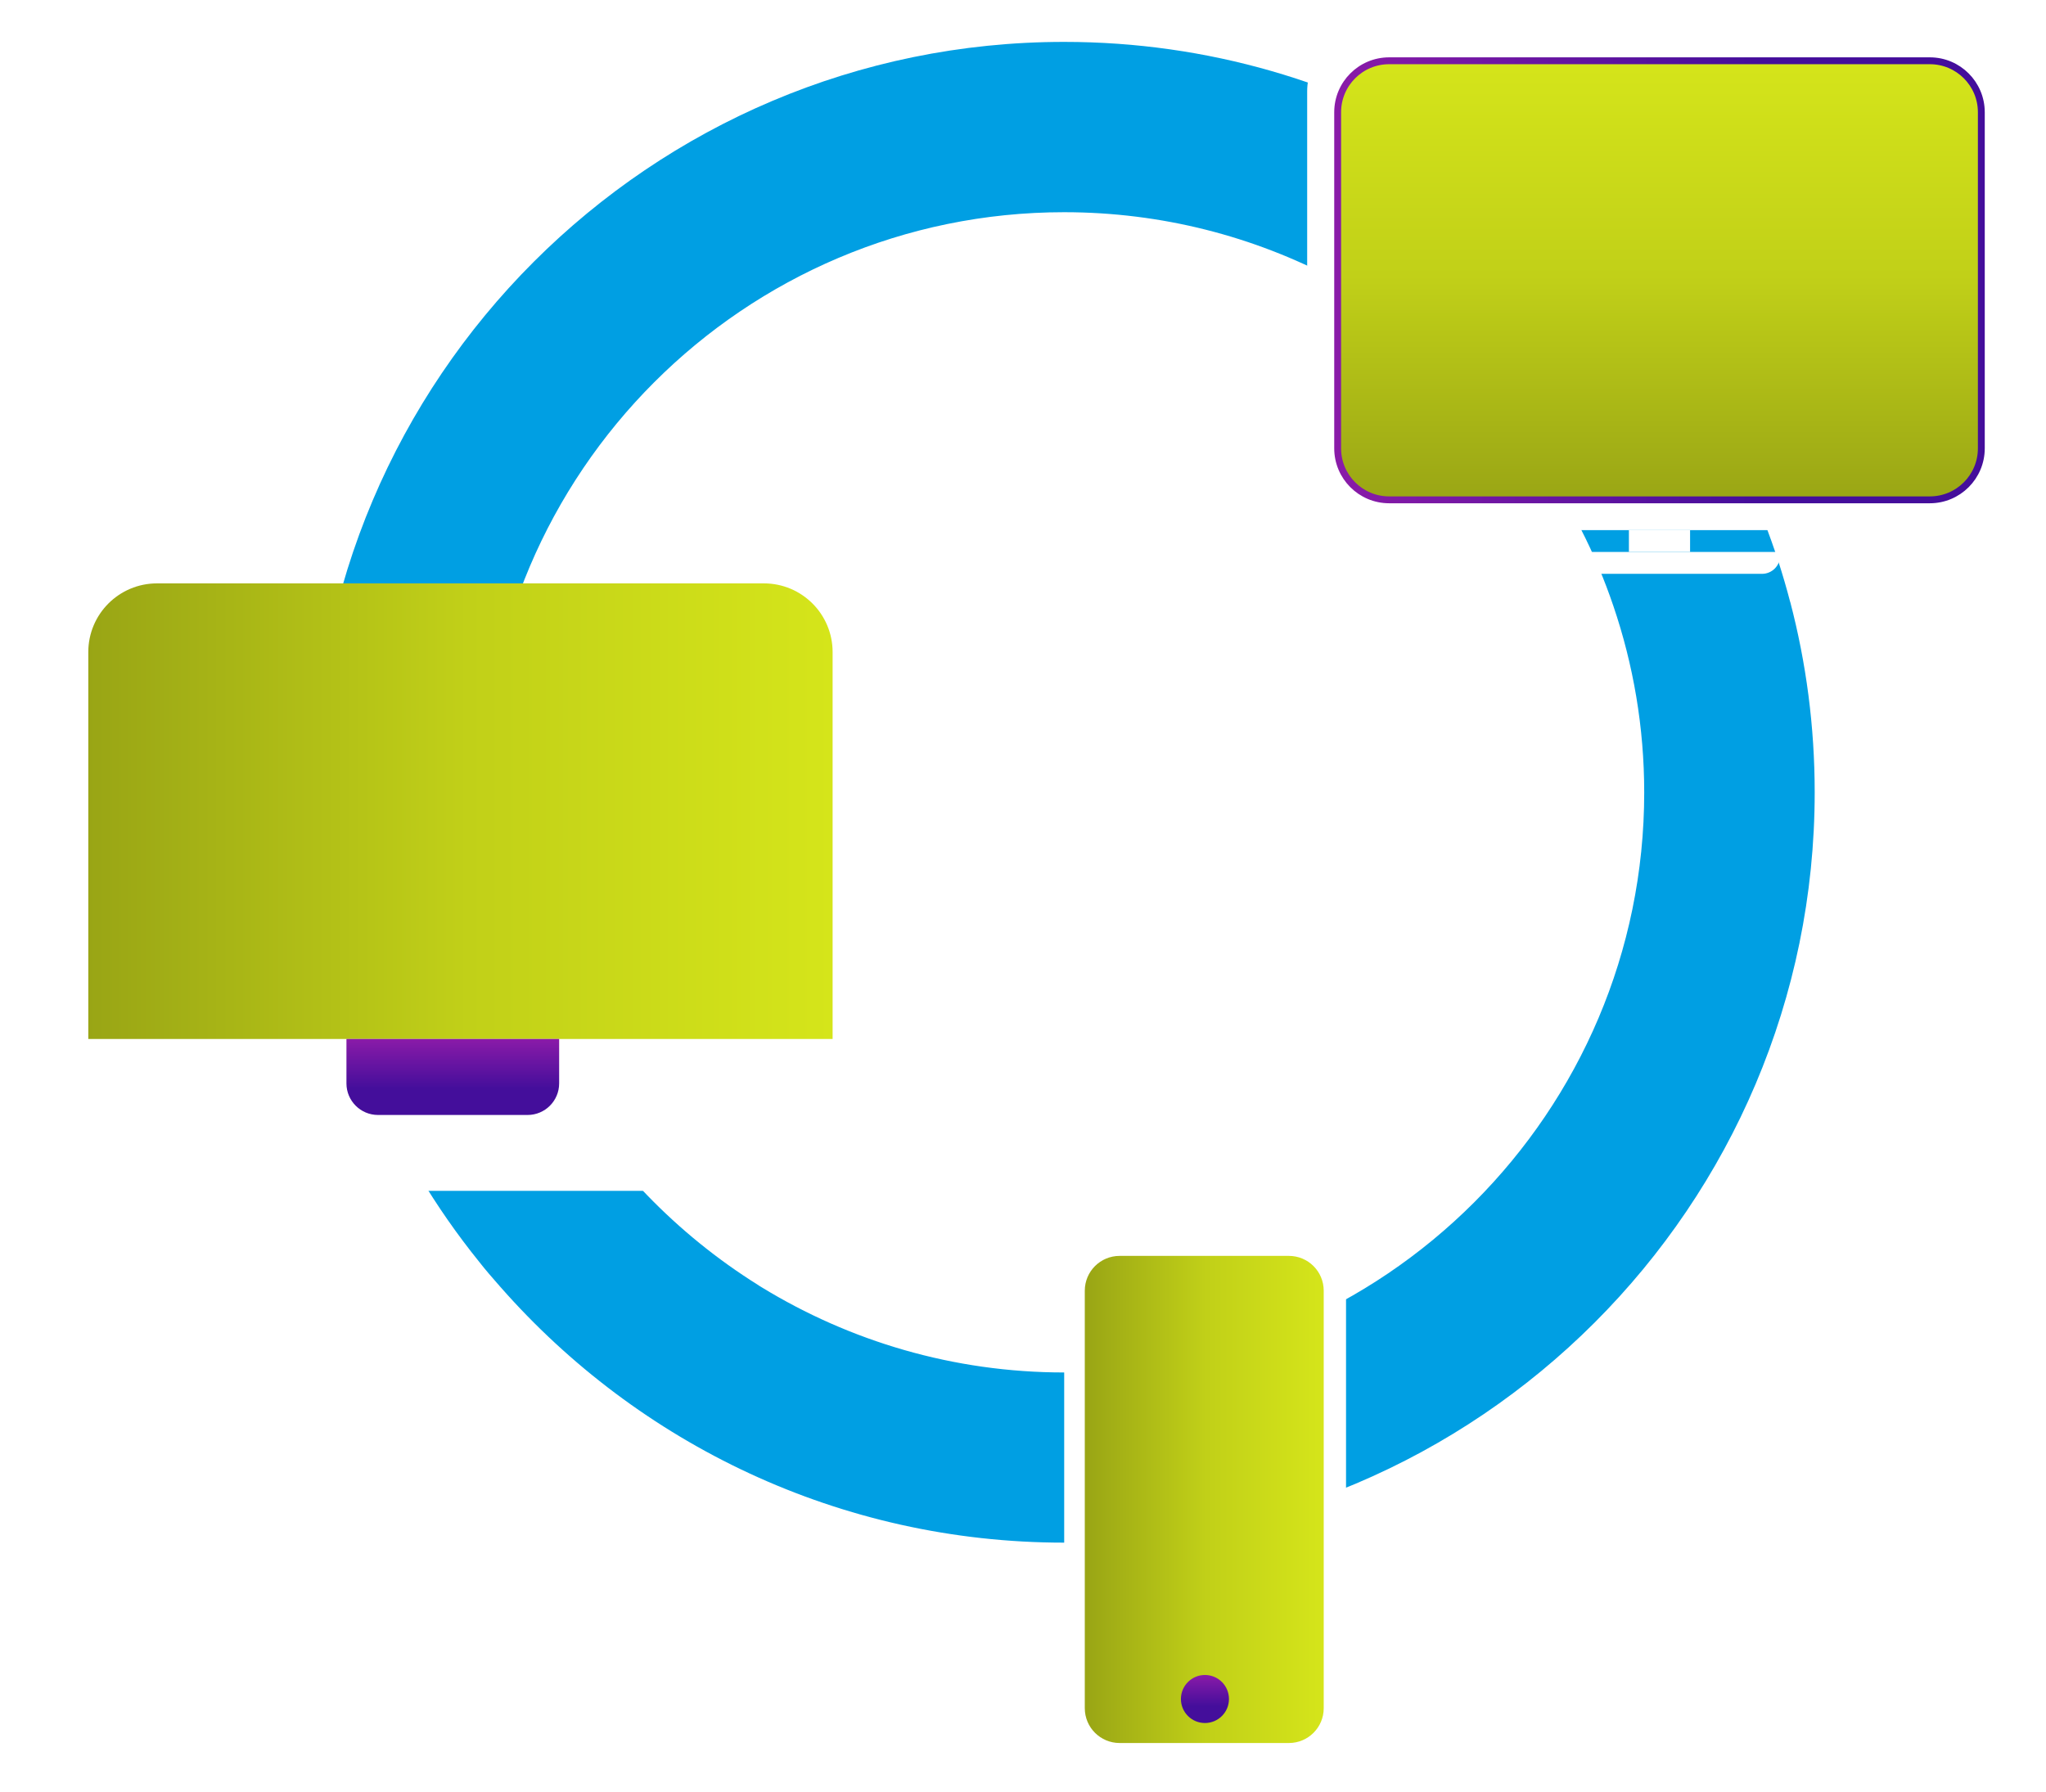 <svg width="298" height="261" viewBox="0 0 298 261" fill="none" xmlns="http://www.w3.org/2000/svg">
<path d="M260.74 87.693C258.64 79.613 255.61 71.923 251.78 64.663C251.76 64.593 251.71 64.553 251.67 64.463C233.33 29.793 196.87 6.103 154.99 6.103C94.7 6.103 45.68 55.133 45.68 115.413C45.68 129.813 48.49 143.573 53.58 156.183C53.76 156.623 53.93 157.063 54.11 157.493C58.09 167.003 63.38 175.873 69.8 183.823C70.68 184.953 71.64 186.053 72.61 187.163H72.63C72.72 187.293 72.81 187.403 72.92 187.513C92.96 210.303 122.32 224.723 155 224.723C215.27 224.723 264.31 175.673 264.31 115.413C264.31 105.833 263.07 96.543 260.75 87.693H260.74ZM154.99 199.933C138.86 199.933 123.77 195.373 110.94 187.523C110.76 187.413 110.56 187.303 110.39 187.173C98.58 179.783 88.69 169.563 81.72 157.503C81.48 157.083 81.23 156.643 80.99 156.193C74.31 144.093 70.5 130.193 70.5 115.423C70.5 68.833 108.4 30.913 154.99 30.913C183.46 30.913 208.68 45.073 224.02 66.713V66.753C228.64 73.303 232.38 80.563 234.99 88.283C237.89 96.803 239.48 105.933 239.48 115.433C239.48 162.023 201.58 199.943 154.99 199.943V199.933Z" fill="#009FE3"/>
<g filter="url(#filter0_d_96_586)">
<path d="M111.26 80.983H22.87C17.34 80.983 12.86 85.463 12.86 90.993V153.993H121.27V90.993C121.27 85.463 116.79 80.983 111.26 80.983Z" fill="url(#paint0_linear_96_586)"/>
<path d="M4.01 156.963C4.01 163.873 8.1 169.473 13.15 169.473H120.97C126.02 169.473 130.11 163.873 130.11 156.963V147.353H4V156.963H4.01Z" fill="white"/>
<path d="M50.47 147.353H81.44V153.823C81.44 156.363 79.38 158.423 76.84 158.423H55.06C52.52 158.423 50.46 156.363 50.46 153.823V147.353H50.47Z" fill="url(#paint1_linear_96_586)"/>
</g>
<g filter="url(#filter1_d_96_586)">
<path d="M190.32 175.951H160.73C157.565 175.951 155 178.516 155 181.681V247.091C155 250.256 157.565 252.821 160.73 252.821H190.32C193.485 252.821 196.05 250.256 196.05 247.091V181.681C196.05 178.516 193.485 175.951 190.32 175.951Z" fill="white"/>
<path d="M187.73 178.951H163.07C160.27 178.951 158 181.221 158 184.021V244.841C158 247.641 160.27 249.911 163.07 249.911H187.73C190.53 249.911 192.8 247.641 192.8 244.841V184.021C192.8 181.221 190.53 178.951 187.73 178.951Z" fill="url(#paint2_linear_96_586)"/>
<circle cx="175.5" cy="243.5" r="3.5" fill="url(#paint3_linear_96_586)"/>
</g>
<g filter="url(#filter2_d_96_586)">
<path d="M190.39 9.303V64.413C190.39 69.278 194.334 73.223 199.2 73.223H284.22C289.086 73.223 293.03 69.278 293.03 64.413V9.303C293.03 4.437 289.086 0.493 284.22 0.493H199.2C194.334 0.493 190.39 4.437 190.39 9.303Z" fill="white"/>
<path d="M194.83 61.313V12.353C194.83 8.211 198.188 4.853 202.33 4.853H281.08C285.222 4.853 288.58 8.211 288.58 12.353V61.313C288.58 65.455 285.222 68.813 281.08 68.813H202.33C198.188 68.813 194.83 65.455 194.83 61.313Z" fill="url(#paint4_linear_96_586)" stroke="url(#paint5_linear_96_586)"/>
<path d="M246.16 73.223H237.25V76.403H246.16V73.223Z" fill="white"/>
<path d="M224.13 76.403H259.27V76.963C259.27 78.413 258.09 79.593 256.64 79.593H226.75C225.3 79.593 224.12 78.413 224.12 76.963V76.403H224.13Z" fill="white"/>
</g>
<defs>
<filter id="filter0_d_96_586" x="0" y="80.983" width="134.11" height="96.49" filterUnits="userSpaceOnUse" color-interpolation-filters="sRGB">
<feFlood flood-opacity="0" result="BackgroundImageFix"/>
<feColorMatrix in="SourceAlpha" type="matrix" values="0 0 0 0 0 0 0 0 0 0 0 0 0 0 0 0 0 0 127 0" result="hardAlpha"/>
<feOffset dy="4"/>
<feGaussianBlur stdDeviation="2"/>
<feComposite in2="hardAlpha" operator="out"/>
<feColorMatrix type="matrix" values="0 0 0 0 0 0 0 0 0 0 0 0 0 0 0 0 0 0 0.25 0"/>
<feBlend mode="normal" in2="BackgroundImageFix" result="effect1_dropShadow_96_586"/>
<feBlend mode="normal" in="SourceGraphic" in2="effect1_dropShadow_96_586" result="shape"/>
</filter>
<filter id="filter1_d_96_586" x="151" y="175.951" width="49.05" height="84.87" filterUnits="userSpaceOnUse" color-interpolation-filters="sRGB">
<feFlood flood-opacity="0" result="BackgroundImageFix"/>
<feColorMatrix in="SourceAlpha" type="matrix" values="0 0 0 0 0 0 0 0 0 0 0 0 0 0 0 0 0 0 127 0" result="hardAlpha"/>
<feOffset dy="4"/>
<feGaussianBlur stdDeviation="2"/>
<feComposite in2="hardAlpha" operator="out"/>
<feColorMatrix type="matrix" values="0 0 0 0 0 0 0 0 0 0 0 0 0 0 0 0 0 0 0.25 0"/>
<feBlend mode="normal" in2="BackgroundImageFix" result="effect1_dropShadow_96_586"/>
<feBlend mode="normal" in="SourceGraphic" in2="effect1_dropShadow_96_586" result="shape"/>
</filter>
<filter id="filter2_d_96_586" x="186.39" y="0.493" width="110.64" height="87.1" filterUnits="userSpaceOnUse" color-interpolation-filters="sRGB">
<feFlood flood-opacity="0" result="BackgroundImageFix"/>
<feColorMatrix in="SourceAlpha" type="matrix" values="0 0 0 0 0 0 0 0 0 0 0 0 0 0 0 0 0 0 127 0" result="hardAlpha"/>
<feOffset dy="4"/>
<feGaussianBlur stdDeviation="2"/>
<feComposite in2="hardAlpha" operator="out"/>
<feColorMatrix type="matrix" values="0 0 0 0 0 0 0 0 0 0 0 0 0 0 0 0 0 0 0.25 0"/>
<feBlend mode="normal" in2="BackgroundImageFix" result="effect1_dropShadow_96_586"/>
<feBlend mode="normal" in="SourceGraphic" in2="effect1_dropShadow_96_586" result="shape"/>
</filter>
<linearGradient id="paint0_linear_96_586" x1="121.27" y1="117.485" x2="12.86" y2="117.485" gradientUnits="userSpaceOnUse">
<stop stop-color="#D5E51A"/>
<stop offset="0.49" stop-color="#C1D018"/>
<stop offset="1" stop-color="#99A515"/>
</linearGradient>
<linearGradient id="paint1_linear_96_586" x1="65.95" y1="147.353" x2="65.95" y2="158.423" gradientUnits="userSpaceOnUse">
<stop stop-color="#8A1BA8"/>
<stop offset="0.655" stop-color="#440E9B"/>
</linearGradient>
<linearGradient id="paint2_linear_96_586" x1="192.8" y1="214.428" x2="158" y2="214.428" gradientUnits="userSpaceOnUse">
<stop stop-color="#D5E51A"/>
<stop offset="0.49" stop-color="#C1D018"/>
<stop offset="1" stop-color="#99A515"/>
</linearGradient>
<linearGradient id="paint3_linear_96_586" x1="175.5" y1="240" x2="175.5" y2="247" gradientUnits="userSpaceOnUse">
<stop stop-color="#8A1BA8"/>
<stop offset="0.655" stop-color="#440E9B"/>
</linearGradient>
<linearGradient id="paint4_linear_96_586" x1="241.701" y1="4.353" x2="241.701" y2="69.313" gradientUnits="userSpaceOnUse">
<stop stop-color="#D5E51A"/>
<stop offset="0.49" stop-color="#C1D018"/>
<stop offset="1" stop-color="#99A515"/>
</linearGradient>
<linearGradient id="paint5_linear_96_586" x1="194.33" y1="36.833" x2="289.08" y2="36.833" gradientUnits="userSpaceOnUse">
<stop stop-color="#8A1BA8"/>
<stop offset="0.655" stop-color="#440E9B"/>
</linearGradient>
</defs>
</svg>
